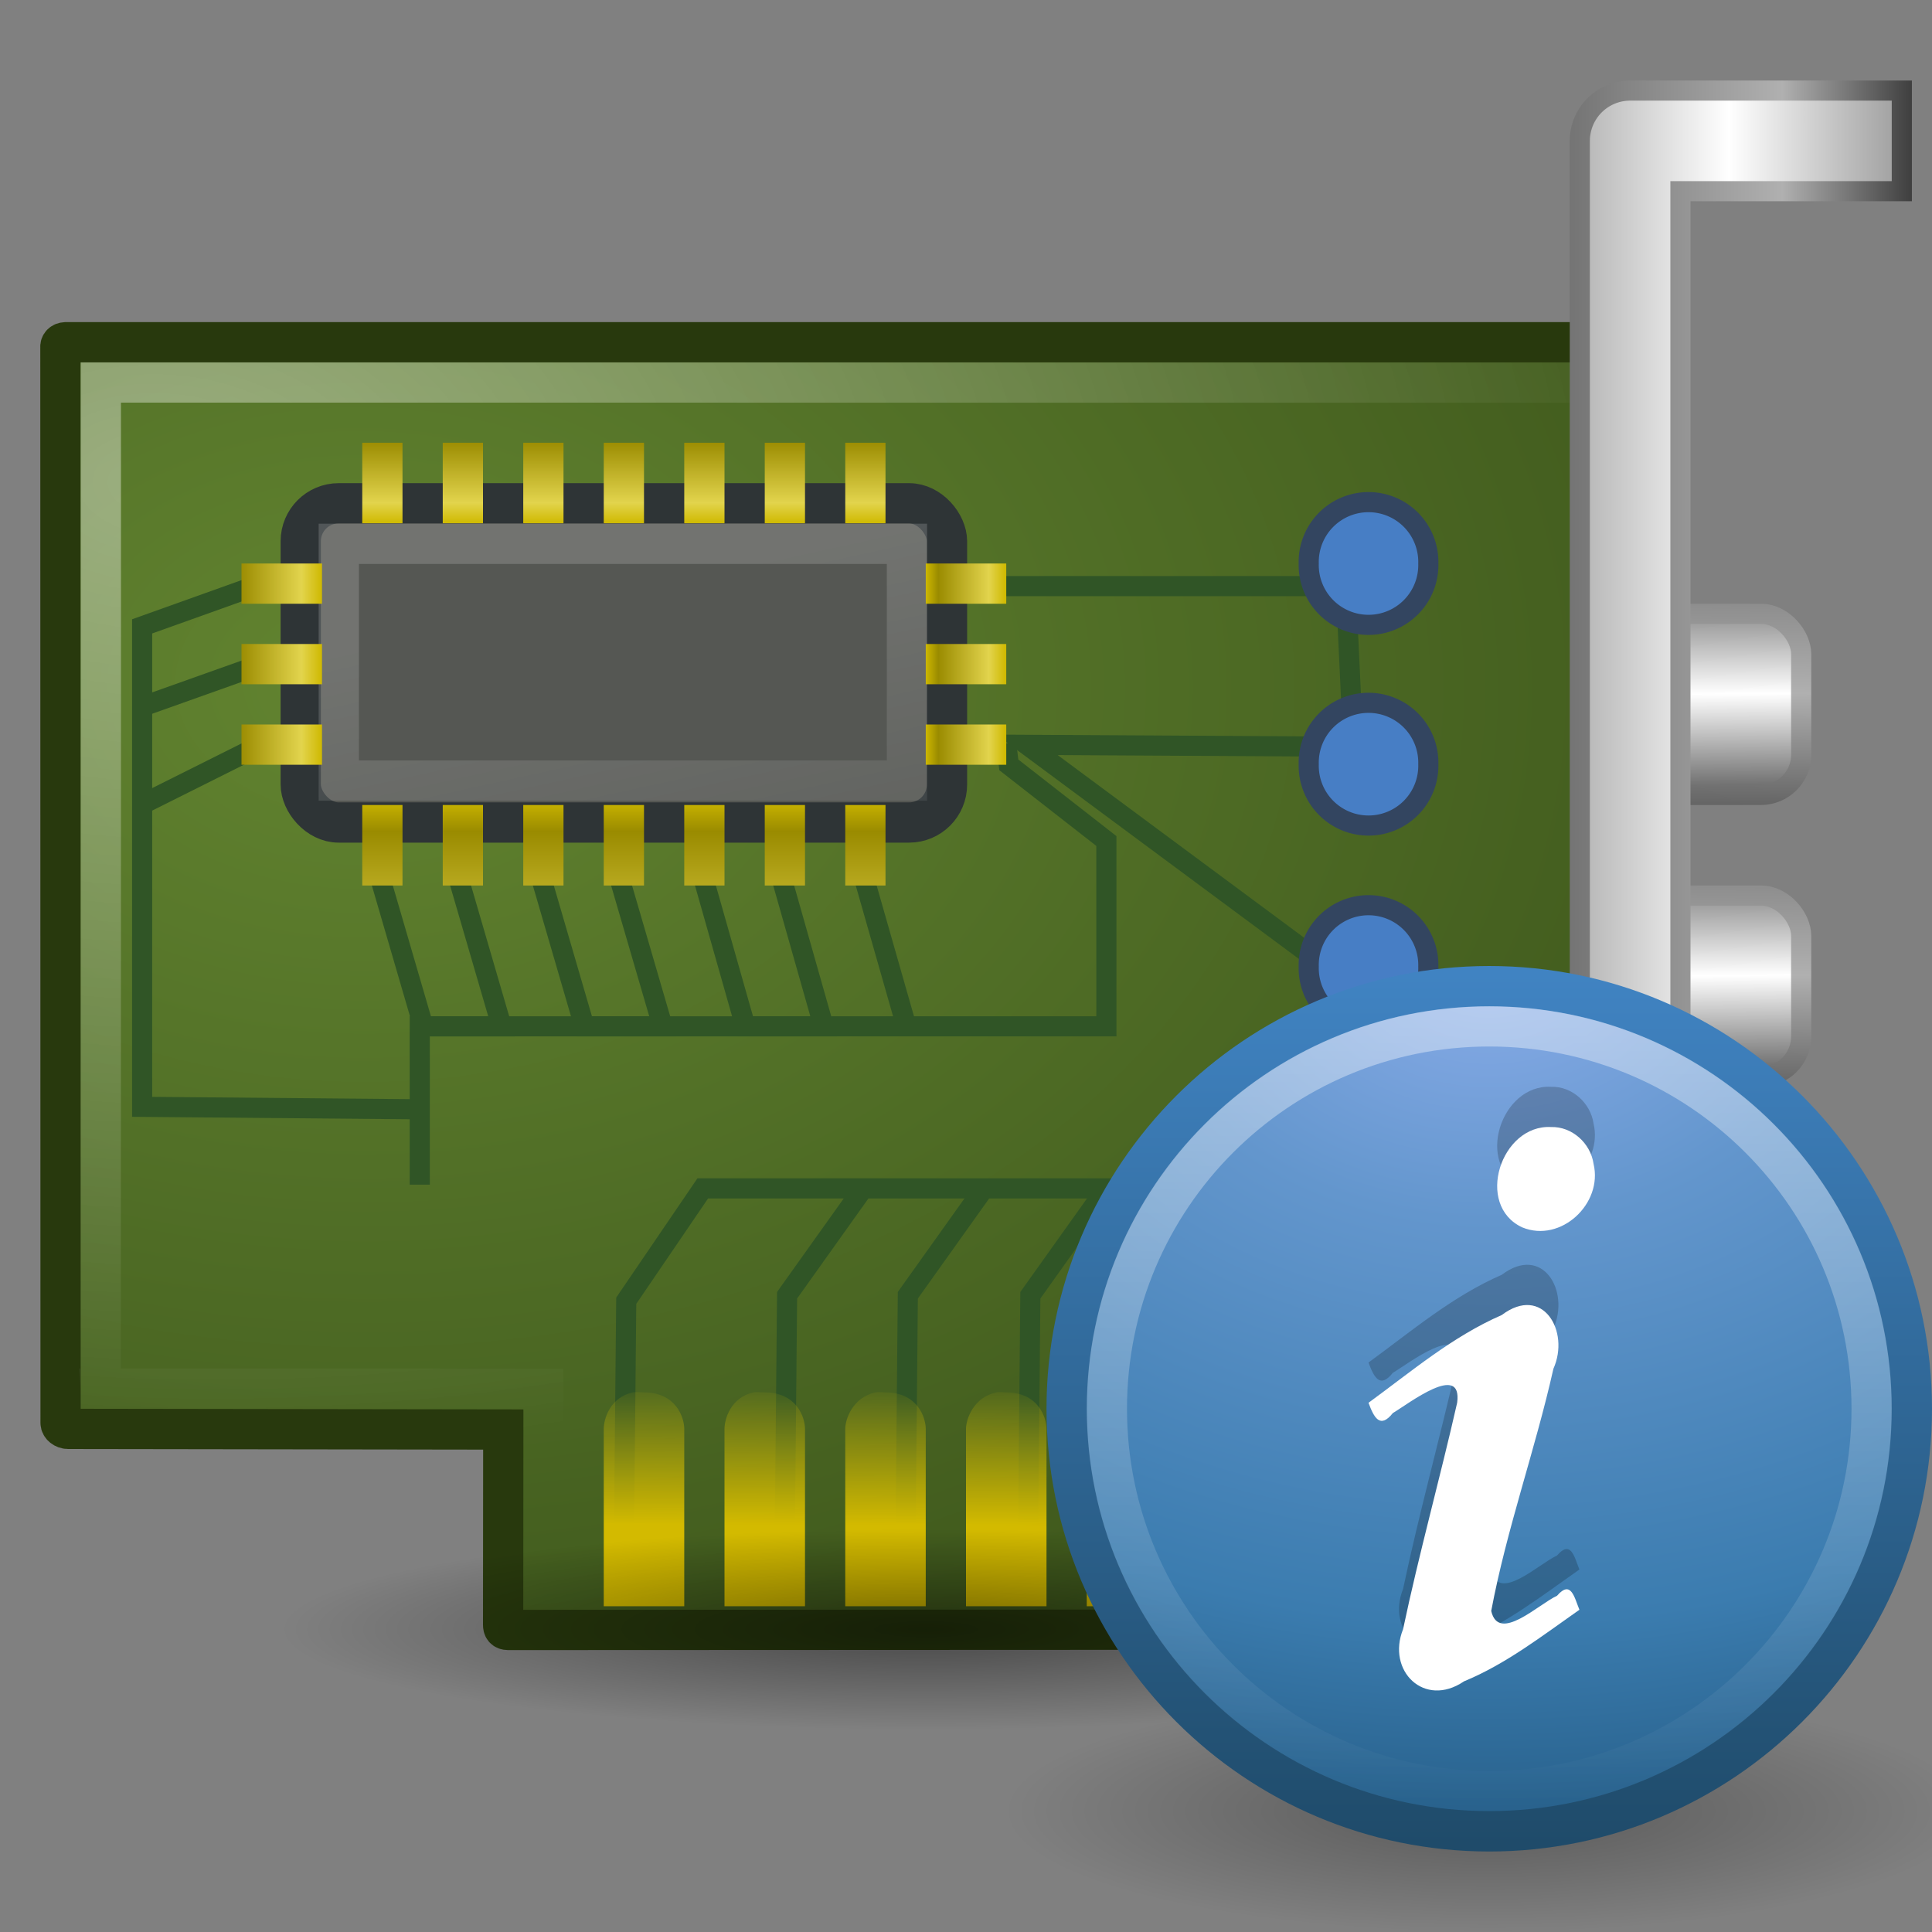 <?xml version="1.0" encoding="UTF-8"?>
<!-- Created with Inkscape (http://www.inkscape.org/) -->
<svg id="svg11300" width="48" height="48" version="1.1" xmlns="http://www.w3.org/2000/svg" xmlns:xlink="http://www.w3.org/1999/xlink">
 <rect width="100%" height="100%" fill="#808080" stroke="none"/>
 <defs id="defs3">
  <linearGradient id="linearGradient4909">
   <stop id="stop4911" style="stop-color:#747474" offset="0"/>
   <stop id="stop4913" style="stop-color:#b0b0b0" offset=".478"/>
   <stop id="stop4915" style="stop-color:#3f3f3f" offset="1"/>
  </linearGradient>
  <linearGradient id="linearGradient4877">
   <stop id="stop4879" style="stop-color:#747474" offset="0"/>
   <stop id="stop4881" style="stop-color:#fff" offset=".453"/>
   <stop id="stop4883" style="stop-color:#3f3f3f" offset="1"/>
  </linearGradient>
  <linearGradient id="linearGradient6215">
   <stop id="stop6217" style="stop-color:#cfb900" offset="0"/>
   <stop id="stop6219" style="stop-color:#e2d44d" offset=".21"/>
   <stop id="stop6221" style="stop-color:#9a8b00" offset=".84"/>
   <stop id="stop6223" style="stop-color:#cfb900" offset="1"/>
  </linearGradient>
  <linearGradient id="linearGradient3956" x1="12.647" x2="4.713" y1="11.5" y2="11.5" gradientTransform="matrix(0 .667 -1 0 29 16.667)" gradientUnits="userSpaceOnUse" xlink:href="#linearGradient6215"/>
  <linearGradient id="linearGradient3982" x1="8" x2="4.328" y1="19.5" y2="19.5" gradientTransform="matrix(0 .667 -1 0 29 7.667)" gradientUnits="userSpaceOnUse" xlink:href="#linearGradient6215"/>
  <linearGradient id="linearGradient4002" x1="8" x2="4.328" y1="19.5" y2="19.5" gradientTransform="matrix(.667 0 0 1 2.667 -5)" gradientUnits="userSpaceOnUse" xlink:href="#linearGradient6215"/>
  <linearGradient id="linearGradient4005" x1="16.965" x2="18.968" y1="20.166" y2="31.347" gradientTransform="matrix(.935 0 0 1.149 .519 -8.86)" gradientUnits="userSpaceOnUse">
   <stop id="stop14863" style="stop-color:#fff" offset="0"/>
   <stop id="stop14865" style="stop-color:#fff;stop-opacity:0" offset="1"/>
  </linearGradient>
  <linearGradient id="linearGradient4022" x1="6.221" x2="6.238" y1="42.891" y2="39.267" gradientTransform="matrix(1.984 0 0 1 3.094 -5.014)" gradientUnits="userSpaceOnUse">
   <stop id="stop14782-0" style="stop-color:#d3ba00" offset="0"/>
   <stop id="stop14784-4" style="stop-color:#d3ba00;stop-opacity:0" offset="1"/>
  </linearGradient>
  <radialGradient id="radialGradient4820" cx="9" cy="15.407" r="20" gradientTransform="matrix(2.316 .014 -.01 1.647 -11.688 -8.498)" gradientUnits="userSpaceOnUse">
   <stop id="stop14983-1" style="stop-color:#628430" offset="0"/>
   <stop id="stop14985-7" style="stop-color:#364d17" offset="1"/>
  </radialGradient>
  <radialGradient id="radialGradient4830" cx="4" cy="9.171" r="19" gradientTransform="matrix(1.999 .083 -.053 1.263 -3.513 .083)" gradientUnits="userSpaceOnUse">
   <stop id="stop7624" style="stop-color:#fff" offset="0"/>
   <stop id="stop7626" style="stop-color:#fff;stop-opacity:0" offset="1"/>
  </radialGradient>
  <linearGradient id="linearGradient4859" x1="24" x2="27" y1="19.5" y2="19.5" gradientTransform="matrix(-.667 0 0 1 41 -5)" gradientUnits="userSpaceOnUse" xlink:href="#linearGradient6215"/>
  <linearGradient id="linearGradient4867" x1="35.934" x2="51.449" y1="22.75" y2="22.75" gradientUnits="userSpaceOnUse" xlink:href="#linearGradient4877"/>
  <linearGradient id="linearGradient4891" x1="39" x2="47.5" y1="22.75" y2="22.75" gradientUnits="userSpaceOnUse">
   <stop id="stop14975" style="stop-color:#747474" offset="0"/>
   <stop id="stop14977" style="stop-color:#b0b0b0" offset=".621"/>
   <stop id="stop14979" style="stop-color:#3f3f3f" offset="1"/>
  </linearGradient>
  <linearGradient id="linearGradient4899" x1="42.366" x2="42.401" y1="15.05" y2="20.018" gradientTransform="matrix(1.161 0 0 1.134 -5.859 -2.383)" gradientUnits="userSpaceOnUse" xlink:href="#linearGradient4877"/>
  <linearGradient id="linearGradient4907" x1="43.161" x2="43.064" y1="13.901" y2="20.99" gradientTransform="matrix(1.161 0 0 1.134 -5.859 -2.383)" gradientUnits="userSpaceOnUse" xlink:href="#linearGradient4909"/>
  <linearGradient id="linearGradient4925" x1="42.366" x2="42.401" y1="15.05" y2="20.018" gradientTransform="matrix(1.161 0 0 1.134 -5.859 4.617)" gradientUnits="userSpaceOnUse" xlink:href="#linearGradient4877"/>
  <linearGradient id="linearGradient4927" x1="43.161" x2="43.064" y1="13.901" y2="20.99" gradientTransform="matrix(1.161 0 0 1.134 -5.859 4.617)" gradientUnits="userSpaceOnUse" xlink:href="#linearGradient4909"/>
  <radialGradient id="radialGradient3018" cx="24.454" cy="46.87" r="19.614" gradientTransform="matrix(.816 0 0 .127 3.052 34.526)" gradientUnits="userSpaceOnUse">
   <stop id="stop3439" offset="0"/>
   <stop id="stop3441" style="stop-opacity:0" offset="1"/>
  </radialGradient>
  <radialGradient id="radialGradient2461" cx="62.625" cy="4.625" r="10.625" gradientTransform="matrix(1.129 0 0 .282 -58.729 20.694)" gradientUnits="userSpaceOnUse">
   <stop id="stop8840" offset="0"/>
   <stop id="stop8842" style="stop-opacity:0" offset="1"/>
  </radialGradient>
  <radialGradient id="radialGradient2456" cx="23.896" cy="3.99" r="20.397" gradientTransform="matrix(0 1.232 -1.626 0 18.487 -28.721)" gradientUnits="userSpaceOnUse">
   <stop id="stop2778" style="stop-color:#8badea" offset="0"/>
   <stop id="stop2780" style="stop-color:#6396cd" offset=".262"/>
   <stop id="stop2782" style="stop-color:#3b7caf" offset=".661"/>
   <stop id="stop2784" style="stop-color:#194c70" offset="1"/>
  </radialGradient>
  <linearGradient id="linearGradient2458" x1="18.379" x2="18.379" y1="44.98" y2="3.082" gradientTransform="matrix(.516 0 0 .516 -.385 -.385)" gradientUnits="userSpaceOnUse">
   <stop id="stop2788" style="stop-color:#1f4b6a" offset="0"/>
   <stop id="stop2790" style="stop-color:#4083c2" offset="1"/>
  </linearGradient>
  <linearGradient id="linearGradient2453" x1="63.397" x2="63.397" y1="-12.489" y2="5.468" gradientTransform="matrix(1.086 0 0 1.086 -55.567 15.814)" gradientUnits="userSpaceOnUse">
   <stop id="stop4875" style="stop-color:#fff" offset="0"/>
   <stop id="stop4877" style="stop-color:#fff;stop-opacity:0" offset="1"/>
  </linearGradient>
 </defs>
 <rect id="rect4923" x="39.25" y="22.25" width="5.5" height="4.5" rx="1" ry="1" style="color:black;display:block;fill:url(#linearGradient4925);stroke-linecap:round;stroke-linejoin:round;stroke-width:.5;stroke:url(#linearGradient4927)"/>
 <rect id="rect15011" x="39.25" y="15.25" width="5.5" height="4.5" rx="1" ry="1" style="color:black;display:block;fill:url(#linearGradient4899);stroke-linecap:round;stroke-linejoin:round;stroke-width:.5;stroke:url(#linearGradient4907)"/>
 <path id="rect14772" d="m1.501 8.63 0.004 26.72c0 0.079 0.089 0.15 0.187 0.15l10.812 0.016-0.004 4.853c0 0.071 0.022 0.126 0.124 0.127l18.756-0.008c0.092-0.004 0.124-0.064 0.124-0.127l0.004-4.869 8.992 0.008v-26.997h-38.875c-0.078 0.004-0.132 0.053-0.124 0.127z" style="color:black;display:block;fill:url(#radialGradient4820);stroke:#28390d"/>
 <path id="path14957" d="m25 18.472 0.064 0.531 2.424 1.892v4.604h-17.059v3.933" style="color:black;display:block;fill:none;stroke-width:.5;stroke:#305526"/>
 <path id="path14826" d="m15.504 37.961 0.055-5.645 1.901-2.791h14.009l2.044-2.025 0.044-3.034-8.043-5.961 8.11 0.047-0.188-3.99h-8.938" style="color:black;display:block;fill:none;stroke-width:.5;stroke:#305526"/>
 <path id="path14842" d="m19.5 37.961 0.055-5.781 1.901-2.667" style="color:black;display:block;fill:none;stroke-width:.5;stroke:#305526"/>
 <path id="path14844" d="m22.5 37.961 0.055-5.781 1.901-2.667" style="color:black;display:block;fill:none;stroke-width:.5;stroke:#305526"/>
 <path id="path14846" d="m25.544 37.961 0.055-5.781 1.901-2.667" style="color:black;display:block;fill:none;stroke-width:.5;stroke:#305526"/>
 <path id="path14796" d="m15.719 34.594c-0.565 0.124-0.719 0.664-0.719 0.906v4.406h2v-4.406c0-0.277-0.2-0.906-1-0.906-0.098 0-0.201-0.018-0.281 0zm3 0c-0.565 0.124-0.719 0.664-0.719 0.906v4.406h2v-4.406c0-0.277-0.2-0.906-1-0.906-0.098 0-0.201-0.018-0.281 0zm3.031 0c-0.565 0.124-0.75 0.664-0.75 0.906v4.406h2v-4.406c0-0.277-0.2-0.906-1-0.906-0.098 0-0.169-0.018-0.25 0zm3 0c-0.565 0.124-0.75 0.664-0.75 0.906v4.406h2v-4.406c0-0.277-0.2-0.906-1-0.906-0.098 0-0.169-0.018-0.25 0zm3 0c-0.565 0.124-0.75 0.664-0.75 0.906v4.406h2v-4.406c0-0.277-0.2-0.906-1-0.906-0.098 0-0.169-0.018-0.25 0z" style="color:black;display:block;fill:url(#linearGradient4022)"/>
 <path id="path15029" d="m6.5 14.5-2.969 1.062v1.875 10.062l7 0.062" style="color:black;display:block;fill:none;stroke-width:.5;stroke:#305526"/>
 <rect id="rect14857" x="7.472" y="12.504" width="16.056" height="7.931" rx=".942" ry=".942" style="color:black;display:block;fill:#555753;stroke:#2e3436"/>
 <rect id="rect14859" x="8.417" y="13.511" width="14.116" height="5.882" rx="0" ry="0" style="color:black;display:block;fill:none;opacity:.17;stroke:url(#linearGradient4005)"/>
 <path id="path15031" d="m6.5 16.5-2.984 1.062" style="color:black;display:block;fill:none;stroke-width:.5;stroke:#305526"/>
 <path id="path15033" d="m6.5 18.5-3 1.5" style="color:black;display:block;fill:#98a332;stroke-width:.5;stroke:#305526"/>
 <path id="rect14875" d="m23 14v1h2v-1h-2zm0 2v1h2v-1h-2zm0 2v1h2v-1h-2z" style="color:black;display:block;fill:url(#linearGradient4859)"/>
 <path id="rect14901" d="m9 11v2h1v-2h-1zm2 0v2h1v-2h-1zm2 0v2h1v-2h-1zm2 0v2h1v-2h-1zm2 0v2h1v-2h-1zm2 0v2h1v-2h-1zm2 0v2h1v-2h-1z" style="color:black;display:block;fill:url(#linearGradient3982)"/>
 <path id="path14959" d="m9.458 21.86 1.061 3.639h1.944l-1.061-3.639" style="color:black;display:block;fill:none;stroke-width:.5;stroke:#305526"/>
 <path id="path14961" d="m13.458 21.86 1.061 3.639h1.944l-1.061-3.639" style="color:black;display:block;fill:none;stroke-width:.5;stroke:#305526"/>
 <path id="path14963" d="m17.458 21.76 1.061 3.739h1.944l-1.061-3.739" style="color:black;display:block;fill:none;stroke-width:.5;stroke:#305526"/>
 <path id="path14965" d="m21.458 21.782 1.061 3.717" style="color:black;display:block;fill:none;stroke-width:.5;stroke:#305526"/>
 <path id="rect14929" d="m9 20v2h1v-2h-1zm2 0v2h1v-2h-1zm2 0v2h1v-2h-1zm2 0v2h1v-2h-1zm2 0v2h1v-2h-1zm2 0v2h1v-2h-1zm2 0v2h1v-2h-1z" style="color:black;display:block;fill:url(#linearGradient3956)"/>
 <path id="path14989" d="m2.501 34.502 10.998-5.6e-5 0.011 4.983 17.001-0.002-0.003-4.987 8.992 0.003c4e-3 -4.09e-4 0-24.994 0-24.994l-36.995-0.002c0.004 8.339-0.004 25-0.004 25l7.39e-5 -9e-6z" style="color:black;display:block;fill:none;opacity:.4;stroke:url(#radialGradient4830)"/>
 <path id="path15001" d="m40.5 42v-38.5h5.5" style="color:black;display:block;fill:none;stroke-linecap:square;stroke-linejoin:round;stroke-width:3;stroke:url(#linearGradient4891)"/>
 <path id="path15003" d="m40.5 42v-38.5h5.5" style="color:black;display:block;fill:none;stroke-linecap:square;stroke-linejoin:round;stroke-width:2;stroke:url(#linearGradient4867)"/>
 <path id="path15005" d="m35.486 14a1.486 1.486 0 1 1-2.971 0 1.486 1.486 0 1 1 2.971 0z" style="color:black;display:block;fill:#477ec5;stroke-linecap:round;stroke-linejoin:round;stroke-width:.5;stroke:#334560"/>
 <path id="path15007" d="m35.486 18.986a1.486 1.486 0 1 1-2.971 0 1.486 1.486 0 1 1 2.971 0z" style="color:black;display:block;fill:#477ec5;stroke-linecap:round;stroke-linejoin:round;stroke-width:.5;stroke:#334560"/>
 <path id="path15009" d="m35.486 24.014a1.486 1.486 0 1 1-2.971 0 1.486 1.486 0 1 1 2.971 0z" style="color:black;display:block;fill:#477ec5;stroke-linecap:round;stroke-linejoin:round;stroke-width:.5;stroke:#334560"/>
 <path id="path2983" d="m39 40.5c0 1.381-7.163 2.5-16 2.5-8.837 0-16-1.119-16-2.5 0-1.381 7.163-2.5 16-2.5 8.837 0 16 1.119 16 2.5z" style="fill:url(#radialGradient3018);opacity:.45"/>
 <path id="path14848" d="m28.5 37.961 0.055-5.781 1.901-2.667" style="color:black;display:block;fill:none;stroke-width:.5;stroke:#305526"/>
 <g id="layer1" transform="translate(25,23)">
  <path id="path8836" d="m24 22c0 1.657-5.373 3-12 3-6.627 0-12-1.343-12-3s5.373-3 12-3c6.627 0 12 1.343 12 3z" style="fill-rule:evenodd;fill:url(#radialGradient2461);opacity:.3"/>
  <path id="path2555" d="m12 1.502c-5.793 0-10.498 4.706-10.498 10.498 0 5.793 4.706 10.498 10.498 10.498 5.793 0 10.498-4.706 10.498-10.498 0-5.793-4.706-10.498-10.498-10.498z" style="fill:url(#radialGradient2456);stroke-linecap:round;stroke-linejoin:round;stroke-width:1.004;stroke:url(#linearGradient2458)"/>
  <path id="path2463" d="m21.5 12c0 5.247-4.254 9.5-9.5 9.5-5.247 0-9.5-4.253-9.5-9.5 0-5.247 4.253-9.5 9.5-9.5 5.246 0 9.5 4.253 9.5 9.5z" style="fill:none;opacity:.4;stroke:url(#linearGradient2453)"/>
  <path id="text3482" d="m9 10.851c0.134 0.364 0.285 0.659 0.605 0.256 0.398-0.237 1.731-1.274 1.598-0.258-0.427 1.881-0.946 3.742-1.344 5.628-0.415 1.033 0.528 1.967 1.513 1.296 1.047-0.432 1.948-1.135 2.868-1.779-0.126-0.308-0.209-0.75-0.556-0.348-0.456 0.207-1.451 1.182-1.635 0.378 0.383-2.037 1.092-3.998 1.545-6.018 0.417-0.929-0.264-2.103-1.284-1.334-1.222 0.532-2.243 1.401-3.31 2.18zm4.534-6.85c-1.246-0.066-1.898 1.943-0.714 2.493 0.961 0.394 2.007-0.591 1.772-1.576-0.073-0.513-0.533-0.934-1.059-0.917h-1e-6z" style="opacity:.2"/>
  <path id="path3536" d="m9 11.851c0.134 0.364 0.285 0.659 0.605 0.256 0.398-0.237 1.731-1.274 1.598-0.258-0.427 1.881-0.946 3.742-1.344 5.628-0.415 1.033 0.528 1.967 1.513 1.296 1.047-0.432 1.948-1.135 2.868-1.779-0.126-0.308-0.209-0.75-0.556-0.348-0.456 0.207-1.451 1.182-1.635 0.378 0.383-2.037 1.092-3.998 1.545-6.018 0.417-0.929-0.264-2.103-1.284-1.334-1.222 0.532-2.243 1.401-3.31 2.18zm4.534-6.85c-1.246-0.066-1.898 1.943-0.714 2.493 0.961 0.394 2.007-0.591 1.772-1.576-0.073-0.513-0.533-0.934-1.059-0.917h-1e-6z" style="fill:#fff"/>
 </g>
 <path id="rect14869" d="m6 14v1h2v-1h-2zm0 2v1h2v-1h-2zm0 2v1h2v-1h-2z" style="color:black;display:block;fill:url(#linearGradient4002)"/>
</svg>
